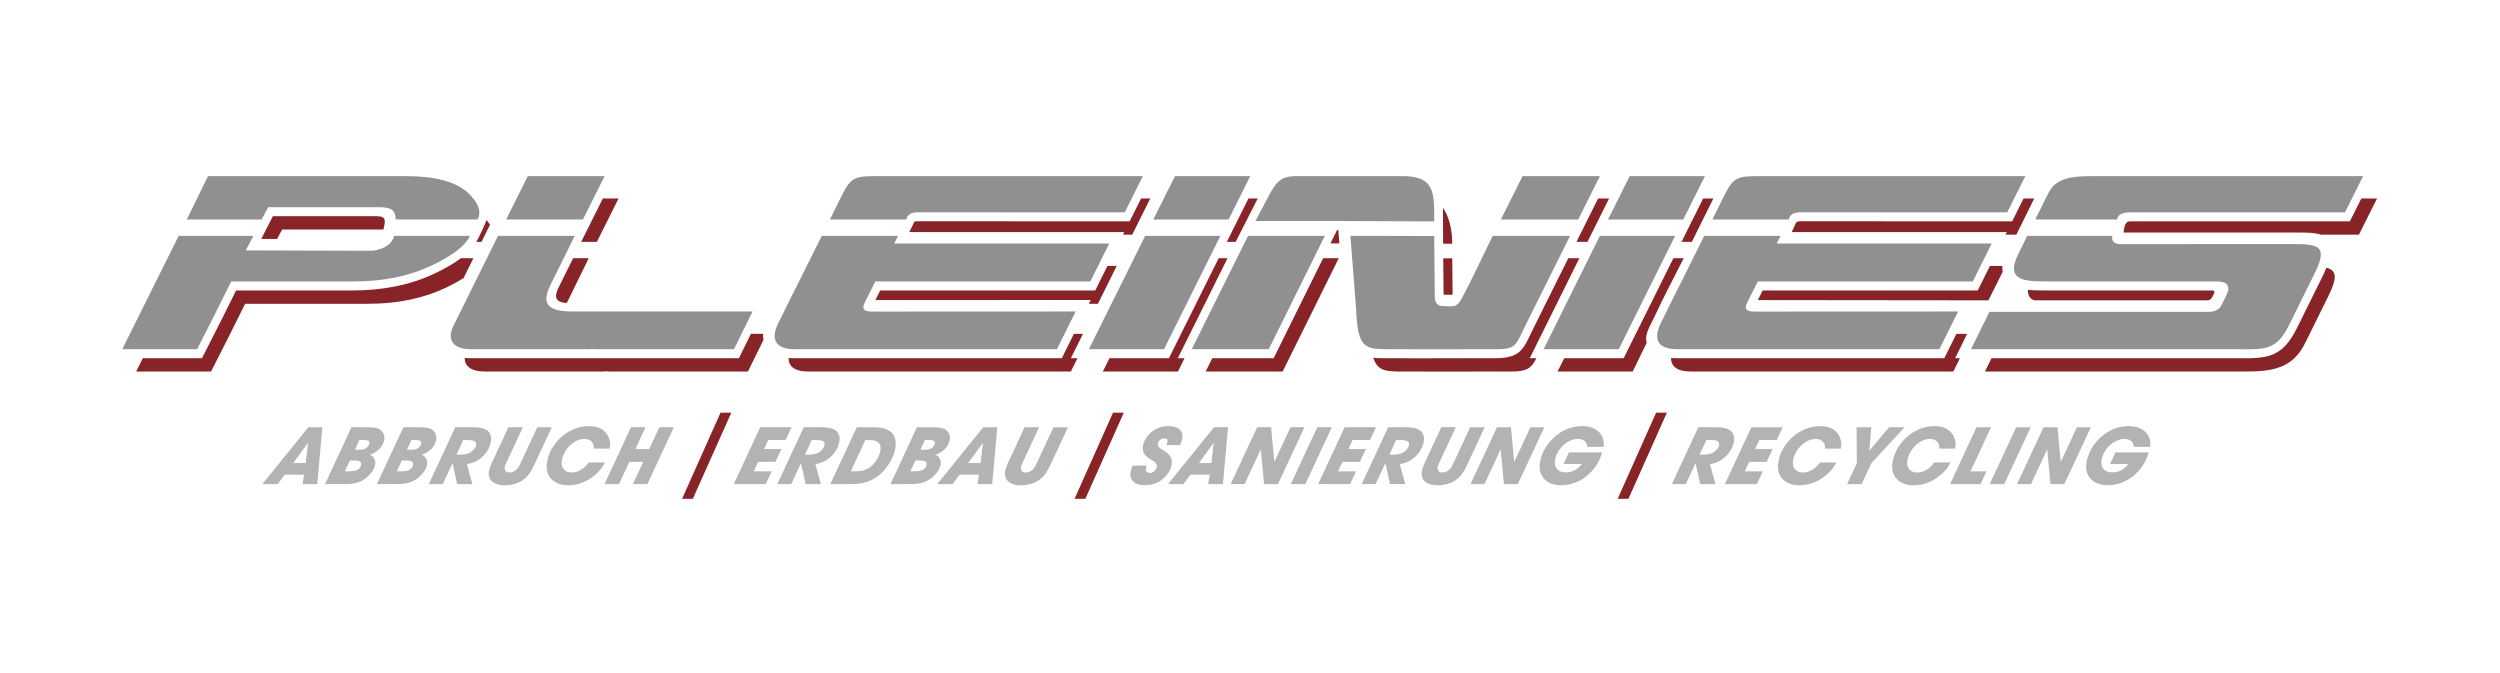 <?xml version="1.0" encoding="UTF-8" standalone="no"?>
<svg
   xmlns:dc="http://purl.org/dc/elements/1.1/"
   xmlns:cc="http://creativecommons.org/ns#"
   xmlns:rdf="http://www.w3.org/1999/02/22-rdf-syntax-ns#"
   xmlns:svg="http://www.w3.org/2000/svg"
   xmlns="http://www.w3.org/2000/svg"
   viewBox="0 0 1122.52 302.362"
   height="302.362"
   width="1122.52"
   xml:space="preserve"
   id="svg2"
   version="1.1"><defs
     id="defs6" /><g
     transform="matrix(1.333,0,0,-1.333,0,302.362)"
     id="g10"><path
       id="path12"
       style="fill:#909090;fill-opacity:1;fill-rule:nonzero;stroke:none"
       d="m 759.8,155.305 h 30.09 l 6.1,12.202 h -71.481 -18.67 c -4.221,-0.005 -8.555,-0.04 -11.657,-1.537 -3.025,-1.46 -3.823,-3.415 -4.794,-5.365 l -3.842,-7.713 h 27.534 l 0.202,0.573 c 0.443,1.254 2.124,1.834 4.061,1.834 h 5.031 l 37.425,0.007 z M 653.268,109.202 H 603.851 586.716 c -0.26,0 -0.517,-0.003 -0.773,0 h -20.949 c -7.41,-0.016 -7.888,4.159 -5.558,8.849 l 5.714,11.502 0.017,-0.016 8.889,17.838 h 25.691 l -1.29,-2.59 h 72.423 l -6.357,-12.757 h -4.826 -67.596 l -3.527,-7.02 c -1.646,-3.276 1.059,-3.137 3.716,-3.135 l 67.278,0.032 z m -3.014,46.103 -43.59,0.029 c -2.113,0.001 -3.401,-0.51 -3.945,-1.883 l -0.222,-0.559 h -0.792 -24.9 l 4.058,8.181 c 3.159,6.475 4.894,6.356 12.07,6.434 29.77,0 59.419,-0.039 89.288,0 l -6.1,-12.202 z M 119.307,132.028 c 9.976,0 18.779,1.839 26.424,5.518 6.917,3.34 11.105,6.607 12.564,9.829 h -25.516 c -0.57,-2.419 -2.968,-4.164 -6.037,-4.801 -0.545,-0.113 -1.193,-0.2 -1.889,-0.2 h -5.286 l -36.783,0.119 2.574,4.882 H 60.181 l -19.004,-38.172 h 25.22 l 5.902,11.613 5.587,11.212 h 16.509 z m -28.961,25.005 h 37.065 c 3.698,0 5.813,-0.468 5.869,-4.14 h 27.589 c 1.408,2.649 0.314,5.65 -3.267,9.005 -4.023,3.708 -10.986,5.61 -20.889,5.61 H 70.057 L 62.931,152.892 h 25.176 z m 156.887,-47.83 6.257,12.716 h -60.814 c -10.111,-0.01 -9.617,4.167 -7.112,9.222 l 8.044,16.234 H 167.741 l -15.034,-30.356 c -2.021,-4.081 -0.778,-7.831 6.052,-7.816 h 40.231 v 0.122 c 0.528,-0.005 1.061,-0.122 1.6,-0.122 z m -43.572,58.305 h -25.867 l -7.303,-14.615 h 25.867 z m 152.353,-58.305 h -49.417 -17.135 c -0.26,0 -0.517,-0.003 -0.773,0 h -20.949 c -7.409,-0.016 -7.888,4.159 -5.558,8.849 l 5.714,11.502 0.017,-0.016 8.889,17.838 h 25.691 l -1.29,-2.59 h 72.423 l -6.357,-12.757 h -4.826 -67.596 l -3.527,-7.02 c -1.646,-3.276 1.058,-3.137 3.716,-3.135 l 67.278,0.032 z m -3.014,46.103 -43.589,0.029 c -2.113,0.001 -3.401,-0.51 -3.945,-1.883 l -0.222,-0.559 h -0.792 -24.9 l 4.058,8.181 c 3.159,6.475 4.894,6.356 12.07,6.434 29.77,0 59.419,-0.039 89.288,0 l -6.101,-12.202 z m 56.792,-10.521 1.29,2.59 h -25.352 l -9.451,-19.055 -9.5,-19.117 h 25.308 z m 11.343,22.722 h -25.352 l -7.303,-14.615 h 25.352 z m 25.114,-20.133 h -25.853 l -18.978,-38.172 h 25.941 z m 6.981,5.003 29.874,-0.132 c -0.017,9.571 0.39,15.441 -11.224,15.262 -1.004,-0.016 -2.176,-0.003 -3.552,0 h -32.305 c -3.752,-0.216 -5.772,-0.847 -9.033,-7.339 l -4.1,-7.791 z m 78.373,0.515 7.303,14.615 h -26.044 l -7.303,-14.615 z m -10.184,-20.437 7.434,14.919 h -26.044 c -3.462,-6.948 -6.833,-14.393 -10.497,-21.174 -0.747,-1.383 -1.737,-2.586 -3.367,-2.551 l -2.349,0.05 c -1.795,0.038 -3.275,0.149 -3.305,3.486 l -0.187,20.145 -18.227,0.044 h -10.005 l 1.508,-19.34 0.421,-5.394 c 0.538,-13.35 2.893,-13.476 11.68,-13.438 1.002,0.004 2.177,0.028 3.552,0 3.505,-0.071 19.174,0 23.619,0 h 8.341 c 6.962,-0.032 6.549,1.41 10.266,8.872 z m 41.532,12.329 1.29,2.59 h -25.352 l -9.451,-19.055 -9.48,-19.117 h 25.308 z m 11.343,22.722 H 548.941 l -7.303,-14.615 h 25.352 z m 108.547,-20.133 -3.083,-6.286 c -4.291,-8.748 2.209,-9.027 9.134,-9.06 3.865,-0.019 13.052,0 17.624,0 h 34.207 5.991 c 1.438,0 2.702,-0.294 3.235,-0.828 0.462,-0.463 0.663,-1.158 0.665,-1.911 10e-4,-0.735 -1.852,-4.365 -2.369,-5.342 -0.811,-1.527 -2.532,-2.16 -4.228,-2.16 h -6.083 -67.825 l -6.188,-12.584 h 72.055 17.562 c 9.773,-0.109 13.328,-0.321 17.583,8.276 l 8.549,17.273 c 4.787,9.674 0.99,9.868 -8.151,9.868 h -16.726 l -39.953,-0.03 c -1.257,-6e-4 -1.909,0.044 -2.607,0.541 -1.03,0.735 -0.825,1.907 -0.657,2.245 z" /><path
       id="path14"
       style="fill:#882427;fill-opacity:1;fill-rule:nonzero;stroke:none"
       d="m 781.87,147.78 h 12.711 l 6.101,12.201 h -5.292 l -3.856,-7.711 -73.99,-0.006 c -1.842,0.096 -2.008,-2.107 -2.266,-3.766 l 57.822,-0.005 c 2.523,0 5.99,0.123 8.769,-0.713 z M 657.96,101.677 H 608.543 591.408 c -0.26,0 -0.517,-0.003 -0.773,0 h -20.949 c -4.996,-0.01 -6.841,1.885 -6.798,4.558 0.518,-0.044 1.057,-0.067 1.617,-0.067 h 20.93 c 0.251,-0.003 0.521,0 0.791,0 h 68.694 l 4.071,8.209 3.62,10e-4 -4.037,-8.21 h 1.612 l -2.227,-4.491 z m 12.331,35.583 h 4.183 c -0.038,-0.675 -0.007,-1.339 0.111,-1.98 l -4.794,-9.62 -77.682,0.086 1.631,3.247 h 72.431 z m 11.329,22.716 3.59,0.003 c -2.036,-4.088 -4.035,-8.151 -6.021,-12.199 h -3.655 l 0.438,0.878 h -72.424 l 1.093,2.458 c 0.414,0.932 0.609,1.182 1.533,1.182 l 71.594,-0.029 3.853,7.705 z M 123.999,124.502 c 9.976,0 18.779,1.839 26.424,5.518 2.179,1.052 4.087,2.097 5.724,3.135 l 3.315,6.693 h -4.218 c -2.735,-2.064 -5.877,-3.73 -8.502,-4.996 -8.733,-4.209 -18.281,-5.86 -27.924,-5.86 H 79.535 l -4.639,-9.31 -6.869,-13.515 H 48.105 l -2.235,-4.491 h 25.22 l 5.902,11.614 5.587,11.212 h 16.509 z m -28.961,25.005 h 34.108 c 0.657,2.787 1.134,4.49 -2.224,4.49 H 91.915 c -1.402,-2.593 -2.463,-4.915 -3.905,-7.65 l 5.309,-0.017 z m 65.399,-4.14 h 1.759 c 0.937,1.892 1.865,3.782 2.805,5.665 l 0.048,0.096 c -0.317,0.516 -0.703,1.041 -1.156,1.577 -0.842,-2.183 -2.27,-5.286 -3.456,-7.338 z m 91.489,-43.69 5.251,10.673 c -0.134,0.643 -0.189,1.325 -0.163,2.044 h -4.072 l -4.047,-8.226 h -90.625 c -0.576,0 -1.163,0.024 -1.749,0.078 -0.022,-2.625 1.996,-4.579 6.93,-4.568 h 40.231 v 0.122 c 0.528,-0.005 1.061,-0.122 1.6,-0.122 z m -60.997,23.111 7.373,15.061 h -5.263 l -4.867,-9.823 c -1.472,-2.974 -1.437,-5.073 2.758,-5.238 z m 17.425,35.194 h -5.29 c -2.435,-4.873 -4.875,-9.736 -7.292,-14.615 h 5.278 z M 360.705,101.677 h -49.417 -17.135 c -0.26,0 -0.517,-0.003 -0.773,0 h -20.949 c -4.997,-0.01 -6.841,1.885 -6.798,4.558 0.518,-0.044 1.057,-0.067 1.617,-0.067 h 20.93 c 0.252,-0.003 0.521,0 0.791,0 h 68.694 l 4.071,8.209 3.059,10e-4 -4.08,-8.21 h 2.216 l -2.227,-4.491 z m 12.331,35.583 h 3.124 l -3.464,-6.985 -2.869,-5.773 h -3.069 l 0.634,1.278 -72.537,-0.034 1.631,3.247 h 72.431 z m 11.329,22.716 3.095,0.003 c -2.033,-4.068 -4.065,-8.132 -6.082,-12.199 h -3.099 l 0.437,0.878 h -72.423 l 1.338,2.735 c 0.439,0.898 0.244,0.905 1.288,0.905 l 71.594,-0.029 3.853,7.705 z m 29.116,-20.127 h -2.981 l -16.763,-33.681 h -20.035 l -2.231,-4.491 h 25.308 l 2.235,4.491 h -2.278 z m 10.179,20.133 h -3.123 l -7.291,-14.615 h 2.978 z m 27.281,-20.133 h -5.259 l -16.668,-33.681 h -20.672 l -2.232,-4.491 h 25.941 z m 35.156,4.878 3.08,-0.008 c -0.009,5.284 -1.272,9.439 -3.117,12.072 0.029,-1.431 0.006,-2.833 0.009,-4.121 0.004,-2.663 0.003,-5.274 0.028,-7.943 z m -37.939,0.125 h 2.989 l -0.35,4.49 h -0.417 z m 93.844,15.13 h -3.694 l -7.294,-14.615 h 3.707 c 2.419,4.877 4.844,9.74 7.28,14.615 z M 531.985,139.849 h -3.719 l -11.406,-22.895 c -3.683,-7.396 -4.074,-10.786 -13.358,-10.786 h -8.341 c -4.052,0 -8.104,-0.019 -12.156,-0.027 -3.834,-0.007 -7.701,-0.05 -11.533,0.027 -1.157,0.024 -2.311,0.004 -3.467,-6e-4 -1.741,-0.008 -3.613,-0.052 -5.418,0.166 1.429,-4.629 4.427,-4.683 10.585,-4.657 1.002,0.004 2.177,0.028 3.552,0 3.505,-0.071 19.174,0 23.619,0 h 8.341 c 5.297,-0.024 7.016,0.806 8.842,4.491 h -2.245 z m -42.693,-12.314 -0.114,12.27 -3.034,0.004 c 0.038,-4.078 0.055,-8.162 0.114,-12.239 l 3.035,-0.035 z m 77.838,12.314 h -3.466 l -16.747,-33.681 h -20.04 l -2.227,-4.491 h 25.308 l 4.752,9.761 c -0.878,2.342 0.852,5.199 2.526,8.569 3.039,6.71 6.631,13.291 9.896,19.842 z m 10.021,20.133 h -3.455 l -7.288,-14.615 h 3.473 z m 105.932,-30.773 c -0.104,-1.771 0.761,-3.549 2.694,-3.549 h 57.75 c 0.827,0 1.262,0.455 1.603,1.037 0.224,0.383 0.524,0.953 0.691,1.37 0.222,0.549 0.146,0.926 -0.825,0.926 h -38.971 c -5.88,0 -11.761,-0.029 -17.641,0 -1.625,0.008 -3.484,0.011 -5.302,0.216 z m -12.263,-23.041 -2.208,-4.491 h 72.055 15.144 c 9.774,0 16.407,1.017 20.662,9.613 l 7.887,15.936 c 3.139,6.341 2.588,8.609 -0.739,9.419 -0.414,-1.073 -0.895,-2.095 -1.346,-3.007 l -8.549,-17.273 c -5.097,-10.3 -10.241,-10.315 -20.698,-10.198 z" /><path
       id="path16"
       style="fill:#b3b3b4;fill-opacity:1;fill-rule:nonzero;stroke:none"
       d="M 102.417,66.95 H 95.926 L 93.543,63.762 h -5.174 l 15.496,19.157 h 4.725 L 106.869,63.762 h -4.964 z m 0.558,3.906 0.787,6.831 -4.98,-6.831 z m 6.499,-7.094 8.915,19.157 h 4.906 c 1.273,0 2.242,-0.048 2.908,-0.148 0.668,-0.096 1.21,-0.268 1.618,-0.512 0.666,-0.402 1.137,-0.943 1.41,-1.613 0.308,-0.751 0.347,-1.56 0.111,-2.432 -0.278,-1.024 -0.836,-1.934 -1.673,-2.743 -0.841,-0.804 -1.862,-1.412 -3.075,-1.824 0.574,-0.196 1.017,-0.555 1.334,-1.082 0.5,-0.804 0.629,-1.651 0.384,-2.551 -0.281,-1.034 -0.898,-2.073 -1.855,-3.111 -0.952,-1.039 -1.996,-1.8 -3.128,-2.283 -0.731,-0.311 -1.49,-0.531 -2.276,-0.66 -0.786,-0.129 -1.772,-0.196 -2.958,-0.196 z m 6.693,4.308 h 1.374 c 1.005,0 1.791,0.091 2.351,0.268 0.413,0.129 0.779,0.349 1.093,0.656 0.309,0.311 0.518,0.656 0.622,1.039 0.09,0.33 0.084,0.627 -0.017,0.89 -0.1,0.268 -0.279,0.455 -0.539,0.555 -0.369,0.158 -0.998,0.24 -1.888,0.24 H 117.87 Z m 3.389,7.266 h 1.388 c 0.89,0 1.58,0.124 2.072,0.368 0.323,0.148 0.603,0.368 0.854,0.661 0.251,0.292 0.421,0.598 0.508,0.919 0.164,0.603 -0.018,0.991 -0.543,1.173 -0.284,0.101 -0.806,0.153 -1.552,0.153 h -1.206 z m 7.403,-11.574 8.915,19.157 h 4.907 c 1.273,0 2.242,-0.048 2.908,-0.148 0.668,-0.096 1.21,-0.268 1.618,-0.512 0.666,-0.402 1.137,-0.943 1.41,-1.613 0.308,-0.751 0.347,-1.56 0.111,-2.432 -0.278,-1.024 -0.836,-1.934 -1.673,-2.743 -0.841,-0.804 -1.862,-1.412 -3.075,-1.824 0.574,-0.196 1.017,-0.555 1.334,-1.082 0.499,-0.804 0.629,-1.651 0.384,-2.551 -0.281,-1.034 -0.898,-2.073 -1.855,-3.111 -0.952,-1.039 -1.996,-1.8 -3.128,-2.283 -0.731,-0.311 -1.489,-0.531 -2.276,-0.66 -0.787,-0.129 -1.772,-0.196 -2.959,-0.196 z m 6.694,4.308 h 1.374 c 1.005,0 1.791,0.091 2.351,0.268 0.413,0.129 0.779,0.349 1.092,0.656 0.309,0.311 0.518,0.656 0.622,1.039 0.09,0.33 0.084,0.627 -0.017,0.89 -0.1,0.268 -0.278,0.455 -0.539,0.555 -0.368,0.158 -0.998,0.24 -1.888,0.24 h -1.292 z m 3.389,7.266 h 1.388 c 0.89,0 1.58,0.124 2.072,0.368 0.323,0.148 0.603,0.368 0.854,0.661 0.251,0.292 0.421,0.598 0.508,0.919 0.164,0.603 -0.018,0.991 -0.543,1.173 -0.284,0.101 -0.806,0.153 -1.553,0.153 h -1.206 z m 15.376,-4.509 -3.277,-7.065 h -4.696 l 8.915,19.157 h 5.653 c 2.049,0 3.533,-0.23 4.451,-0.689 0.9,-0.441 1.491,-1.101 1.78,-1.977 0.266,-0.838 0.251,-1.809 -0.052,-2.925 -0.348,-1.283 -0.996,-2.47 -1.949,-3.566 -1.608,-1.833 -3.599,-2.925 -5.963,-3.274 l 1.846,-6.725 h -5.131 z m 1.337,2.843 h 0.895 c 1.656,0 2.865,0.22 3.631,0.66 0.51,0.292 0.954,0.656 1.328,1.101 0.378,0.44 0.627,0.881 0.746,1.321 0.12,0.441 0.059,0.819 -0.184,1.139 -0.238,0.321 -0.624,0.522 -1.153,0.603 -0.439,0.076 -1.17,0.115 -2.2,0.115 h -0.77 z m 17.498,9.248 h 4.882 l -5.662,-12.149 c -0.178,-0.373 -0.316,-0.742 -0.415,-1.106 -0.159,-0.584 -0.091,-1.058 0.199,-1.436 0.291,-0.373 0.748,-0.56 1.365,-0.56 0.972,0 1.814,0.388 2.523,1.163 0.261,0.273 0.463,0.541 0.612,0.809 0.144,0.268 0.443,0.871 0.882,1.804 l 5.345,11.474 h 4.882 l -5.778,-12.398 c -0.673,-1.441 -1.284,-2.542 -1.833,-3.298 -0.556,-0.761 -1.222,-1.431 -2.006,-2.01 -0.806,-0.589 -1.753,-1.043 -2.841,-1.369 -1.088,-0.321 -2.209,-0.483 -3.367,-0.483 -1.714,0 -3.065,0.364 -4.054,1.096 -0.648,0.469 -1.063,1.111 -1.244,1.924 -0.166,0.728 -0.138,1.503 0.087,2.331 0.182,0.67 0.477,1.441 0.879,2.302 z m 26.998,-11.862 h 5.524 c -0.889,-1.9 -2.372,-3.59 -4.449,-5.069 -1.181,-0.843 -2.448,-1.489 -3.805,-1.939 -1.379,-0.46 -2.734,-0.689 -4.069,-0.689 -2.599,0 -4.574,0.766 -5.923,2.302 -1.438,1.633 -1.764,3.887 -0.985,6.759 0.615,2.264 1.763,4.308 3.445,6.132 1.321,1.426 2.829,2.556 4.522,3.38 1.873,0.904 3.82,1.359 5.85,1.359 3.102,0 5.235,-1.082 6.395,-3.245 0.715,-1.335 0.916,-2.781 0.604,-4.337 h -5.356 c 0.069,0.838 -0.096,1.517 -0.482,2.049 -0.582,0.818 -1.496,1.225 -2.731,1.225 -1.182,0 -2.366,-0.393 -3.555,-1.178 -0.887,-0.589 -1.677,-1.364 -2.364,-2.326 -0.687,-0.962 -1.176,-1.968 -1.46,-3.016 -0.423,-1.56 -0.268,-2.786 0.462,-3.676 0.626,-0.747 1.529,-1.12 2.721,-1.12 1.087,0 2.143,0.311 3.167,0.929 1.029,0.617 1.856,1.441 2.492,2.46 z m 13.749,0.201 -3.495,-7.496 h -4.878 l 8.915,19.157 h 4.897 l -3.427,-7.353 h 4.653 l 3.427,7.353 h 4.882 L 218.056,63.762 h -4.892 l 3.509,7.496 z m 35.158,-7.496 8.915,19.157 h 10.559 l -2.012,-4.308 h -5.859 l -1.415,-3.044 h 5.873 l -2.007,-4.308 h -5.864 L 253.852,68.07 h 6.089 l -2.026,-4.308 z m 22.64,7.065 -3.277,-7.065 h -4.696 l 8.915,19.157 h 5.653 c 2.049,0 3.533,-0.23 4.451,-0.689 0.9,-0.441 1.491,-1.101 1.78,-1.977 0.266,-0.838 0.251,-1.809 -0.052,-2.925 -0.348,-1.283 -0.996,-2.47 -1.949,-3.566 -1.608,-1.833 -3.599,-2.925 -5.963,-3.274 l 1.846,-6.725 h -5.131 z m 1.337,2.843 h 0.895 c 1.656,0 2.865,0.22 3.631,0.66 0.51,0.292 0.954,0.656 1.328,1.101 0.378,0.44 0.627,0.881 0.746,1.321 0.12,0.441 0.059,0.819 -0.184,1.139 -0.238,0.321 -0.624,0.522 -1.153,0.603 -0.439,0.076 -1.17,0.115 -2.2,0.115 h -0.77 z m 8.554,-9.909 8.915,19.157 h 5.471 c 2.058,0 3.648,-0.263 4.77,-0.785 1.425,-0.675 2.315,-1.733 2.676,-3.174 0.308,-1.245 0.247,-2.652 -0.179,-4.222 -0.338,-1.244 -0.88,-2.484 -1.627,-3.719 -1.983,-3.303 -4.609,-5.5 -7.875,-6.582 -1.357,-0.45 -2.998,-0.675 -4.912,-0.675 z m 6.89,4.308 h 1.292 c 1.115,0 2.008,0.081 2.669,0.239 1.77,0.421 3.218,1.417 4.353,2.987 0.708,0.986 1.214,2.039 1.518,3.159 0.476,1.752 0.144,2.963 -0.989,3.638 -0.586,0.345 -1.597,0.517 -3.038,0.517 h -0.895 z m 13.372,-4.308 8.915,19.157 h 4.906 c 1.273,0 2.242,-0.048 2.908,-0.148 0.668,-0.096 1.21,-0.268 1.618,-0.512 0.666,-0.402 1.137,-0.943 1.41,-1.613 0.308,-0.751 0.347,-1.56 0.111,-2.432 -0.278,-1.024 -0.836,-1.934 -1.673,-2.743 -0.841,-0.804 -1.862,-1.412 -3.075,-1.824 0.574,-0.196 1.017,-0.555 1.334,-1.082 0.5,-0.804 0.629,-1.651 0.384,-2.551 -0.281,-1.034 -0.898,-2.073 -1.855,-3.111 -0.952,-1.039 -1.996,-1.8 -3.128,-2.283 -0.731,-0.311 -1.49,-0.531 -2.276,-0.66 -0.786,-0.129 -1.772,-0.196 -2.958,-0.196 z m 6.693,4.308 h 1.374 c 1.005,0 1.791,0.091 2.351,0.268 0.413,0.129 0.779,0.349 1.092,0.656 0.309,0.311 0.518,0.656 0.622,1.039 0.089,0.33 0.084,0.627 -0.017,0.89 -0.1,0.268 -0.279,0.455 -0.538,0.555 -0.369,0.158 -0.998,0.24 -1.888,0.24 h -1.293 z m 3.389,7.266 h 1.388 c 0.89,0 1.58,0.124 2.072,0.368 0.323,0.148 0.603,0.368 0.854,0.661 0.252,0.292 0.421,0.598 0.508,0.919 0.164,0.603 -0.018,0.991 -0.543,1.173 -0.284,0.101 -0.806,0.153 -1.552,0.153 h -1.206 z m 19.723,-8.386 h -6.491 l -2.383,-3.188 h -5.174 l 15.496,19.157 h 4.724 l -1.72,-19.157 h -4.964 z m 0.558,3.906 0.787,6.831 -4.98,-6.831 z m 14.81,12.063 h 4.882 l -5.662,-12.149 c -0.178,-0.373 -0.317,-0.742 -0.415,-1.106 -0.158,-0.584 -0.091,-1.058 0.199,-1.436 0.291,-0.373 0.748,-0.56 1.365,-0.56 0.972,0 1.814,0.388 2.522,1.163 0.261,0.273 0.463,0.541 0.612,0.809 0.145,0.268 0.442,0.871 0.882,1.804 l 5.345,11.474 h 4.882 l -5.778,-12.398 c -0.674,-1.441 -1.284,-2.542 -1.834,-3.298 -0.556,-0.761 -1.222,-1.431 -2.006,-2.01 -0.806,-0.589 -1.753,-1.043 -2.841,-1.369 -1.088,-0.321 -2.209,-0.483 -3.367,-0.483 -1.714,0 -3.065,0.364 -4.053,1.096 -0.648,0.469 -1.063,1.111 -1.244,1.924 -0.166,0.728 -0.138,1.503 0.087,2.331 0.182,0.67 0.477,1.441 0.879,2.302 z m 52.365,-6.002 h -4.557 c 0.145,0.445 0.239,0.756 0.287,0.933 0.113,0.417 0.087,0.742 -0.078,0.981 -0.166,0.235 -0.45,0.354 -0.842,0.354 -0.527,0 -0.996,-0.144 -1.406,-0.436 -0.413,-0.287 -0.681,-0.656 -0.803,-1.106 -0.168,-0.617 -0.048,-1.13 0.357,-1.541 0.191,-0.196 0.639,-0.503 1.341,-0.914 1.019,-0.603 1.765,-1.22 2.232,-1.848 0.739,-0.981 0.909,-2.207 0.511,-3.671 -0.312,-1.149 -0.932,-2.235 -1.865,-3.255 -1.84,-2.015 -4.158,-3.025 -6.958,-3.025 -1.881,0 -3.255,0.46 -4.111,1.379 -0.861,0.919 -1.077,2.168 -0.649,3.744 0.114,0.421 0.31,0.914 0.594,1.484 h 4.739 c -0.133,-0.402 -0.231,-0.747 -0.29,-1.034 -0.096,-0.407 -0.009,-0.756 0.254,-1.039 0.263,-0.282 0.626,-0.426 1.086,-0.426 0.522,0 0.994,0.187 1.421,0.56 0.427,0.373 0.721,0.857 0.88,1.445 0.17,0.627 -0.057,1.202 -0.686,1.723 -0.215,0.177 -0.791,0.541 -1.733,1.092 -1.969,1.158 -2.664,2.795 -2.091,4.906 0.389,1.431 1.19,2.69 2.402,3.786 1.687,1.522 3.741,2.283 6.163,2.283 1.747,0 3.018,-0.431 3.819,-1.292 0.8,-0.862 1.002,-2.02 0.607,-3.475 -0.134,-0.493 -0.342,-1.029 -0.623,-1.608 z m 9.994,-9.966 h -6.491 l -2.383,-3.188 h -5.175 l 15.496,19.157 h 4.724 l -1.72,-19.157 h -4.964 z m 0.558,3.906 0.787,6.831 -4.98,-6.831 z m 11.195,-7.094 h -4.696 l 8.915,19.157 h 4.701 l 1.088,-11.737 5.46,11.737 h 4.696 L 430.472,63.762 h -4.686 l -1.093,11.723 z m 15.566,0 8.915,19.157 h 4.897 L 439.682,63.762 Z m 9.21,0 8.915,19.157 h 10.559 l -2.012,-4.308 h -5.859 l -1.415,-3.044 h 5.873 l -2.007,-4.308 h -5.864 L 450.707,68.07 h 6.089 l -2.026,-4.308 z m 22.64,7.065 -3.277,-7.065 h -4.696 l 8.915,19.157 h 5.653 c 2.049,0 3.533,-0.23 4.451,-0.689 0.9,-0.441 1.491,-1.101 1.78,-1.977 0.266,-0.838 0.251,-1.809 -0.052,-2.925 -0.348,-1.283 -0.996,-2.47 -1.949,-3.566 -1.608,-1.833 -3.599,-2.925 -5.963,-3.274 l 1.846,-6.725 h -5.131 z m 1.337,2.843 h 0.895 c 1.656,0 2.865,0.22 3.631,0.66 0.51,0.292 0.954,0.656 1.328,1.101 0.378,0.44 0.627,0.881 0.746,1.321 0.12,0.441 0.059,0.819 -0.184,1.139 -0.238,0.321 -0.624,0.522 -1.153,0.603 -0.439,0.076 -1.17,0.115 -2.2,0.115 h -0.77 z m 17.498,9.248 h 4.882 L 484.708,70.77 c -0.178,-0.373 -0.316,-0.742 -0.415,-1.106 -0.159,-0.584 -0.091,-1.058 0.199,-1.436 0.291,-0.373 0.748,-0.56 1.365,-0.56 0.972,0 1.814,0.388 2.523,1.163 0.261,0.273 0.463,0.541 0.612,0.809 0.145,0.268 0.443,0.871 0.882,1.804 l 5.345,11.474 h 4.883 l -5.778,-12.398 c -0.673,-1.441 -1.284,-2.542 -1.833,-3.298 -0.556,-0.761 -1.222,-1.431 -2.006,-2.01 -0.806,-0.589 -1.753,-1.043 -2.841,-1.369 -1.088,-0.321 -2.209,-0.483 -3.367,-0.483 -1.714,0 -3.065,0.364 -4.054,1.096 -0.648,0.469 -1.063,1.111 -1.244,1.924 -0.166,0.728 -0.138,1.503 0.087,2.331 0.182,0.67 0.477,1.441 0.878,2.302 z M 500.028,63.762 h -4.696 l 8.915,19.157 h 4.701 l 1.089,-11.737 5.46,11.737 h 4.696 L 511.263,63.762 h -4.686 l -1.093,11.723 z m 28.466,10.684 h 11.201 c -0.712,-2.427 -1.869,-4.524 -3.471,-6.28 -1.265,-1.398 -2.703,-2.513 -4.308,-3.332 -1.898,-0.962 -3.882,-1.446 -5.945,-1.446 -2.752,0 -4.778,0.809 -6.086,2.427 -1.33,1.642 -1.625,3.834 -0.882,6.572 0.581,2.14 1.665,4.107 3.258,5.902 1.359,1.532 2.921,2.738 4.681,3.614 1.878,0.924 3.847,1.388 5.901,1.388 2.695,0 4.718,-0.78 6.082,-2.336 1.034,-1.182 1.446,-2.733 1.238,-4.643 h -5.5 c -0.06,0.838 -0.375,1.493 -0.932,1.962 -0.561,0.474 -1.311,0.709 -2.244,0.709 -1.096,0 -2.213,-0.326 -3.354,-0.981 -1.021,-0.589 -1.902,-1.364 -2.637,-2.326 -0.74,-0.962 -1.268,-2.025 -1.582,-3.183 -0.37,-1.364 -0.271,-2.479 0.301,-3.336 0.645,-0.972 1.724,-1.46 3.241,-1.46 1.058,0 2.055,0.254 2.996,0.756 0.941,0.503 1.724,1.202 2.338,2.087 h -6.132 z m 42.63,-3.619 -3.277,-7.065 h -4.696 l 8.915,19.157 h 5.653 c 2.049,0 3.533,-0.23 4.451,-0.689 0.9,-0.441 1.491,-1.101 1.78,-1.977 0.266,-0.838 0.251,-1.809 -0.052,-2.925 -0.348,-1.283 -0.996,-2.47 -1.949,-3.566 -1.608,-1.833 -3.599,-2.925 -5.963,-3.274 l 1.846,-6.725 h -5.131 z m 1.337,2.843 h 0.895 c 1.656,0 2.865,0.22 3.63,0.66 0.51,0.292 0.954,0.656 1.328,1.101 0.378,0.44 0.627,0.881 0.746,1.321 0.12,0.441 0.059,0.819 -0.184,1.139 -0.238,0.321 -0.624,0.522 -1.153,0.603 -0.439,0.076 -1.17,0.115 -2.199,0.115 h -0.771 z m 8.554,-9.909 8.915,19.157 h 10.559 l -2.012,-4.308 h -5.859 l -1.415,-3.044 h 5.873 l -2.007,-4.308 h -5.864 L 587.708,68.07 h 6.089 l -2.026,-4.308 z m 31.974,7.295 h 5.524 c -0.889,-1.9 -2.372,-3.59 -4.449,-5.069 -1.181,-0.843 -2.448,-1.489 -3.805,-1.939 -1.379,-0.46 -2.734,-0.689 -4.069,-0.689 -2.599,0 -4.574,0.766 -5.923,2.302 -1.438,1.633 -1.764,3.887 -0.985,6.759 0.615,2.264 1.763,4.308 3.445,6.132 1.321,1.426 2.829,2.556 4.522,3.38 1.873,0.904 3.82,1.359 5.85,1.359 3.102,0 5.235,-1.082 6.395,-3.245 0.715,-1.335 0.916,-2.781 0.604,-4.337 h -5.356 c 0.07,0.838 -0.096,1.517 -0.483,2.049 -0.582,0.818 -1.496,1.225 -2.731,1.225 -1.183,0 -2.366,-0.393 -3.555,-1.178 -0.887,-0.589 -1.677,-1.364 -2.364,-2.326 -0.687,-0.962 -1.175,-1.968 -1.46,-3.016 -0.423,-1.56 -0.268,-2.786 0.462,-3.676 0.625,-0.747 1.529,-1.12 2.721,-1.12 1.087,0 2.143,0.311 3.167,0.929 1.029,0.617 1.856,1.441 2.491,2.46 z m 14.084,-7.295 h -4.892 l 3.277,7.013 -0.083,12.144 h 4.935 l -0.656,-7.936 6.688,7.936 h 5.203 l -11.209,-12.144 z m 24.406,7.295 h 5.524 c -0.889,-1.9 -2.372,-3.59 -4.449,-5.069 -1.181,-0.843 -2.448,-1.489 -3.805,-1.939 -1.379,-0.46 -2.734,-0.689 -4.069,-0.689 -2.599,0 -4.574,0.766 -5.923,2.302 -1.438,1.633 -1.764,3.887 -0.985,6.759 0.615,2.264 1.763,4.308 3.445,6.132 1.321,1.426 2.829,2.556 4.522,3.38 1.873,0.904 3.82,1.359 5.85,1.359 3.102,0 5.235,-1.082 6.395,-3.245 0.715,-1.335 0.916,-2.781 0.604,-4.337 h -5.356 c 0.069,0.838 -0.096,1.517 -0.482,2.049 -0.582,0.818 -1.496,1.225 -2.731,1.225 -1.182,0 -2.366,-0.393 -3.555,-1.178 -0.887,-0.589 -1.677,-1.364 -2.364,-2.326 -0.687,-0.962 -1.175,-1.968 -1.46,-3.016 -0.424,-1.56 -0.268,-2.786 0.462,-3.676 0.625,-0.747 1.529,-1.12 2.721,-1.12 1.087,0 2.143,0.311 3.167,0.929 1.03,0.617 1.856,1.441 2.492,2.46 z M 663.746,68.07 h 5.385 l -1.998,-4.308 h -10.277 l 8.915,19.157 h 4.897 z m 6.47,-4.308 8.915,19.157 h 4.897 l -8.934,-19.157 z m 13.906,0 h -4.696 l 8.915,19.157 h 4.701 l 1.089,-11.737 5.46,11.737 h 4.696 L 695.356,63.762 h -4.686 l -1.093,11.723 z m 28.466,10.684 h 11.201 c -0.712,-2.427 -1.869,-4.524 -3.471,-6.28 -1.265,-1.398 -2.702,-2.513 -4.308,-3.332 -1.898,-0.962 -3.882,-1.446 -5.945,-1.446 -2.752,0 -4.778,0.809 -6.086,2.427 -1.33,1.642 -1.625,3.834 -0.882,6.572 0.581,2.14 1.665,4.107 3.258,5.902 1.359,1.532 2.921,2.738 4.681,3.614 1.878,0.924 3.847,1.388 5.901,1.388 2.695,0 4.718,-0.78 6.082,-2.336 1.034,-1.182 1.446,-2.733 1.238,-4.643 h -5.5 c -0.06,0.838 -0.375,1.493 -0.932,1.962 -0.56,0.474 -1.311,0.709 -2.244,0.709 -1.096,0 -2.214,-0.326 -3.354,-0.981 -1.022,-0.589 -1.902,-1.364 -2.637,-2.326 -0.74,-0.962 -1.268,-2.025 -1.582,-3.183 -0.37,-1.364 -0.271,-2.479 0.301,-3.336 0.646,-0.972 1.724,-1.46 3.241,-1.46 1.058,0 2.055,0.254 2.996,0.756 0.941,0.503 1.724,1.202 2.338,2.087 h -6.132 z" /><path
       id="path18"
       style="fill:#882427;fill-opacity:1;fill-rule:evenodd;stroke:none"
       d="m 242.708,87.833 h 3.629 L 233.381,58.819 h -3.629 z" /><path
       id="path20"
       style="fill:#882427;fill-opacity:1;fill-rule:evenodd;stroke:none"
       d="m 374.914,87.833 h 3.629 L 365.587,58.819 h -3.629 z" /><path
       id="path22"
       style="fill:#882427;fill-opacity:1;fill-rule:evenodd;stroke:none"
       d="m 557.853,87.833 h 3.629 L 548.527,58.819 h -3.629 z" /></g></svg>